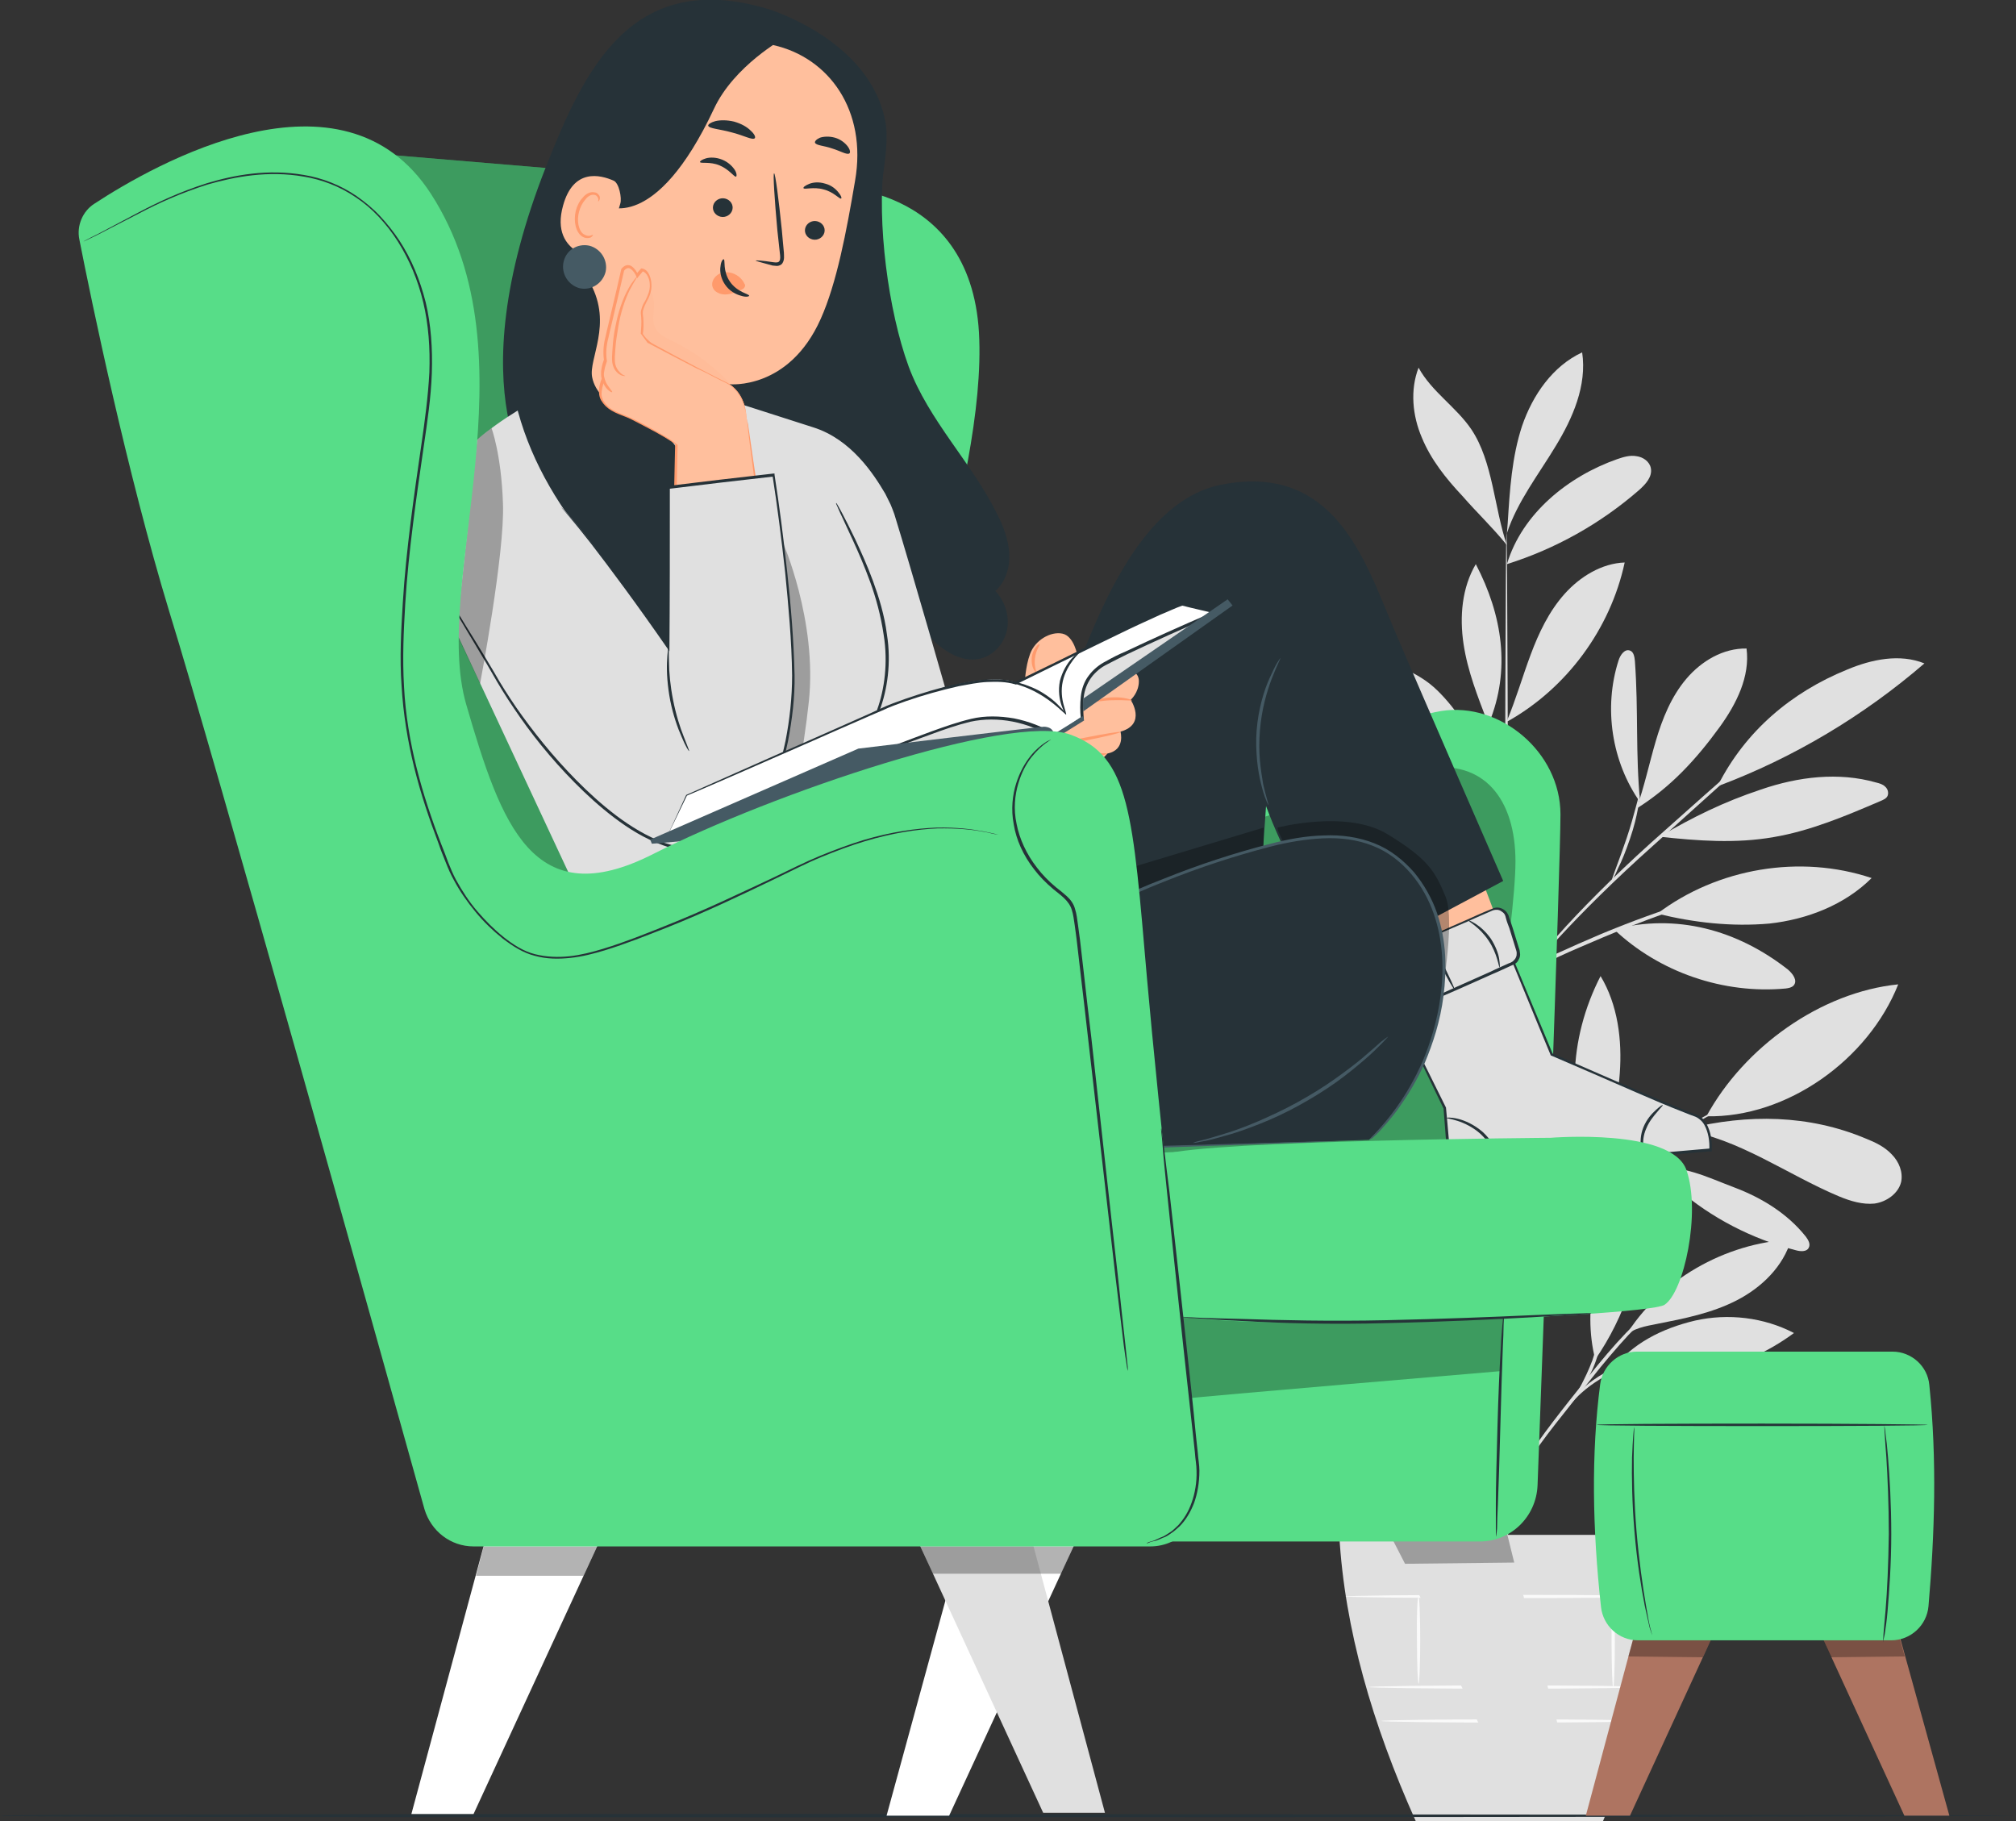 <svg width="155" height="140" viewBox="0 0 155 140" fill="none" xmlns="http://www.w3.org/2000/svg">
<rect x="0" y="0" width="155" height="140" fill="#333333" stroke="none"/>
<g clip-path="url(#clip0_3038_16780)">
<path d="M99.036 88.267C96.678 86.773 93.974 85.819 91.239 85.533C89.95 85.405 88.566 85.437 87.529 86.232C87.309 86.391 87.089 86.645 87.151 86.9C87.183 87.091 87.34 87.25 87.497 87.377C90.704 89.825 95.515 90.143 99.036 88.267Z" fill="#E0E0E0"/>
<path d="M98.849 88.044C97.089 86.645 95.297 85.246 93.819 83.561C92.31 81.876 91.115 79.873 90.643 77.647C90.518 76.979 90.455 76.216 90.895 75.676C94.919 78.823 98.063 82.925 98.849 88.044Z" fill="#E0E0E0"/>
<path d="M99.005 88.235C98.691 86.01 98.597 83.72 99.1 81.526C99.603 79.332 100.766 77.234 102.621 75.994C103.313 77.647 103.03 79.523 102.527 81.24C101.772 83.879 100.577 86.423 99.037 88.68" fill="#E0E0E0"/>
<path d="M102.935 95.389C100.545 95.676 98.47 96.947 96.678 98.601C94.886 100.222 93.628 102.448 93.094 104.833C95.452 104.674 97.433 103.021 98.879 101.145C100.325 99.269 101.331 97.202 102.903 95.453" fill="#E0E0E0"/>
<path d="M103.818 96.502C101.9 91.701 102.592 85.914 105.61 81.717C106.962 86.645 106.459 92.178 103.818 96.502Z" fill="#E0E0E0"/>
<path d="M109.005 102.798C106.835 102.671 104.635 103.18 102.748 104.292C100.862 105.405 99.29 107.059 98.347 109.03C98.221 109.285 98.095 109.634 98.284 109.889C98.441 110.111 98.724 110.111 99.007 110.111C101.113 109.984 102.968 108.68 104.509 107.218C106.049 105.755 107.401 104.07 109.099 102.798" fill="#E0E0E0"/>
<path d="M108.848 102.448C107.716 98.824 107.653 94.881 108.659 91.192C109.037 89.73 109.697 88.235 111.017 87.536C111.143 87.472 111.269 87.44 111.395 87.472C111.52 87.504 111.583 87.631 111.615 87.727C112.086 88.712 112.212 89.857 112.181 90.938C112.118 92.051 111.898 93.132 111.678 94.213C111.269 96.216 111.049 98.347 109.948 100.064C109.697 100.477 109.477 100.922 109.257 101.335C109.037 101.781 109.037 101.94 108.848 102.289" fill="#E0E0E0"/>
<path d="M122.65 104.515C121.644 100.572 122.713 95.835 125.165 92.591C125.354 92.369 125.574 92.114 125.888 92.114C126.328 92.146 126.454 92.75 126.423 93.227C126.234 97.265 124.913 101.24 122.65 104.515Z" fill="#E0E0E0"/>
<path d="M123.875 105.374C128.591 106.614 133.999 105.405 137.929 102.48C135.602 101.272 132.867 100.954 130.32 101.526C127.774 102.13 125.478 103.275 123.875 105.374Z" fill="#E0E0E0"/>
<path d="M124.945 102.766C127.586 98.41 132.648 95.548 137.71 95.294C137.113 97.361 135.446 98.983 133.528 99.968C131.611 100.954 129.504 101.367 127.398 101.781C126.58 101.94 125.448 102.13 124.945 102.766Z" fill="#E0E0E0"/>
<path d="M122.902 90.079C123.625 87.599 124.348 85.087 124.537 82.512C124.725 79.936 124.38 77.234 123.059 75.04C120.575 79.873 120.324 85.532 122.839 90.334" fill="#E0E0E0"/>
<path d="M131.199 85.819C134.092 80.509 139.971 76.28 145.945 75.676C143.65 81.463 137.393 85.946 131.199 85.819Z" fill="#E0E0E0"/>
<path d="M129.41 86.868C133.717 87.536 137.396 90.302 141.42 91.987C142.269 92.337 143.212 92.623 144.124 92.528C145.036 92.401 145.948 91.765 146.168 90.874C146.325 90.111 146.011 89.316 145.445 88.744C144.91 88.172 144.187 87.822 143.464 87.536C139.094 85.692 134.378 85.628 129.756 86.773" fill="#E0E0E0"/>
<path d="M126.895 89.92C127.869 90.207 128.215 90.715 128.97 91.383C131.579 93.641 134.723 95.262 138.087 96.121C138.433 96.216 138.905 96.248 139.062 95.93C139.219 95.644 139.03 95.326 138.842 95.072C137.427 93.291 135.446 92.083 133.34 91.288C131.233 90.493 129.41 89.539 126.926 89.761" fill="#E0E0E0"/>
<path d="M124.094 71.447C127.584 74.754 132.52 76.439 137.299 75.994C137.519 75.962 137.739 75.93 137.896 75.771C138.242 75.389 137.833 74.849 137.456 74.531C133.557 71.478 128.873 70.207 124.094 71.447Z" fill="#E0E0E0"/>
<path d="M127.426 70.239C132.047 66.741 138.398 65.66 143.9 67.504C141.825 69.571 138.933 70.684 136.04 71.002C133.148 71.256 130.255 70.938 127.426 70.239Z" fill="#E0E0E0"/>
<path d="M126.108 61.749C125.73 57.838 125.982 54.722 125.699 50.811C125.667 50.493 125.605 50.111 125.322 50.016C124.913 49.857 124.567 50.366 124.441 50.779C123.278 54.404 123.907 58.569 126.108 61.685" fill="#E0E0E0"/>
<path d="M125.824 62.162C128.465 60.509 130.414 58.378 132.238 55.866C133.496 54.118 134.565 52.019 134.282 49.857C132.49 49.825 130.823 50.811 129.66 52.178C128.497 53.545 127.805 55.262 127.302 56.979C126.799 58.696 126.422 60.477 125.824 62.162Z" fill="#E0E0E0"/>
<path d="M132.145 60.413C137.898 58.251 143.275 55.04 147.959 51.002C146.073 50.238 143.904 50.684 142.017 51.478C137.71 53.227 134.189 56.216 132.082 60.382" fill="#E0E0E0"/>
<path d="M127.586 64.324C130.51 64.642 133.465 64.865 136.358 64.356C139.187 63.879 141.891 62.734 144.564 61.59C144.784 61.494 145.035 61.399 145.13 61.176C145.224 60.922 145.13 60.636 144.941 60.477C144.752 60.286 144.501 60.223 144.249 60.159C141.357 59.332 138.244 59.714 135.383 60.7C132.522 61.653 130.195 62.798 127.586 64.324Z" fill="#E0E0E0"/>
<path d="M110.954 71.606C108.973 67.536 109.099 62.798 110.797 58.601C111.992 60.477 112.149 62.83 111.929 65.056C111.709 67.281 111.048 69.571 110.986 71.796" fill="#E0E0E0"/>
<path d="M102.998 67.536C98.031 67.44 93.063 69.571 89.699 73.259C92.183 73.641 94.73 73.005 96.993 71.892C99.257 70.779 101.269 69.221 103.25 67.663" fill="#E0E0E0"/>
<path d="M97.654 65.723C95.233 65.532 92.875 65.215 90.548 65.946C88.222 66.677 86.084 68.299 85.141 70.588C87.404 70.843 89.731 70.27 91.806 69.316C93.881 68.362 95.767 67.059 97.654 65.723Z" fill="#E0E0E0"/>
<path d="M105.547 65.819C103.346 64.356 101.114 62.894 98.567 62.289C96.021 61.685 93.065 62.13 91.305 64.07C93.38 65.278 95.864 65.437 98.253 65.437C100.642 65.437 103.566 65.405 105.83 66.2" fill="#E0E0E0"/>
<path d="M105.578 65.914C101.836 62.194 100.422 55.517 101.931 50.461C104.855 54.976 106.175 60.572 105.578 65.914Z" fill="#E0E0E0"/>
<path d="M115.859 55.421C116.551 53.768 117.054 52.019 117.683 50.334C118.312 48.649 119.098 46.995 120.292 45.66C121.487 44.324 123.153 43.307 124.914 43.243C123.814 48.362 120.45 52.909 115.922 55.453" fill="#E0E0E0"/>
<path d="M114.004 57.615C112.84 55.994 111.488 53.8 109.916 52.559C108.344 51.351 106.269 50.62 104.352 51.065C106.301 54.626 110.011 57.138 114.004 57.615Z" fill="#E0E0E0"/>
<path d="M114.379 55.548C113.625 53.577 112.839 51.606 112.524 49.507C112.21 47.408 112.398 45.183 113.467 43.37C115.511 47.281 116.171 51.51 114.474 55.612" fill="#E0E0E0"/>
<path d="M115.859 43.37C117.023 39.491 120.544 36.63 124.348 35.294C124.82 35.135 125.323 34.976 125.826 35.072C126.329 35.135 126.832 35.485 126.926 35.994C127.052 36.661 126.518 37.234 126.015 37.679C123.059 40.254 119.601 42.194 115.859 43.37Z" fill="#E0E0E0"/>
<path d="M115.922 40.191C116.079 37.679 116.237 35.135 117.023 32.75C117.84 30.366 119.381 28.14 121.644 27.091C122.022 29.634 120.921 32.146 119.601 34.308C118.28 36.502 116.677 38.537 115.859 40.986" fill="#E0E0E0"/>
<path d="M115.857 41.908C114.883 39.078 114.788 35.485 113.122 33.005C111.959 31.288 110.072 30.111 109.066 28.267C108.406 29.984 108.595 31.956 109.318 33.641C110.009 35.326 111.173 36.789 112.43 38.124C113.625 39.491 114.694 40.477 115.857 41.908Z" fill="#E0E0E0"/>
<path d="M115.856 125.373C115.794 125.373 115.731 106.455 115.699 83.148C115.699 59.809 115.762 40.922 115.825 40.922C115.888 40.922 115.951 59.809 115.982 83.148C116.014 106.455 115.951 125.373 115.856 125.373Z" fill="#E0E0E0"/>
<path d="M132.208 68.744C132.208 68.776 131.957 68.871 131.517 68.998C131.014 69.157 130.353 69.38 129.567 69.666C127.932 70.238 125.7 71.033 123.279 72.051C120.858 73.1 118.595 73.959 117.306 75.071C116.645 75.644 116.3 76.248 116.111 76.661C115.922 77.106 115.891 77.393 115.859 77.361C115.859 77.361 115.859 77.297 115.859 77.17C115.891 77.043 115.922 76.852 115.985 76.629C116.142 76.153 116.488 75.517 117.148 74.912C117.809 74.308 118.689 73.768 119.727 73.291C120.764 72.814 121.927 72.305 123.122 71.796C125.574 70.779 127.807 69.984 129.473 69.475C130.29 69.221 130.982 69.03 131.422 68.903C131.957 68.776 132.208 68.712 132.208 68.744Z" fill="#E0E0E0"/>
<path d="M137.553 55.453C137.553 55.453 137.49 55.548 137.364 55.676C137.207 55.835 137.019 56.025 136.767 56.248C136.201 56.757 135.447 57.456 134.535 58.315C132.586 60.063 129.976 62.416 127.084 65.024C124.16 67.631 121.644 70.143 119.915 72.019C119.035 72.973 118.343 73.736 117.872 74.277C117.651 74.531 117.463 74.722 117.337 74.912C117.211 75.04 117.148 75.135 117.148 75.135C117.148 75.135 117.211 75.04 117.306 74.881C117.431 74.722 117.589 74.499 117.809 74.213C118.249 73.641 118.909 72.846 119.789 71.892C121.487 69.984 124.002 67.44 126.926 64.801C129.85 62.194 132.491 59.841 134.441 58.156C135.384 57.329 136.17 56.661 136.736 56.153C136.987 55.93 137.207 55.771 137.364 55.612C137.49 55.485 137.553 55.421 137.553 55.453Z" fill="#E0E0E0"/>
<path d="M123.938 67.663C123.875 67.631 124.473 66.2 125.07 64.42C125.667 62.639 125.982 61.113 126.045 61.113C126.108 61.113 125.95 62.671 125.322 64.483C125.007 65.405 124.693 66.2 124.41 66.741C124.158 67.345 123.97 67.663 123.938 67.663Z" fill="#E0E0E0"/>
<path d="M115.89 79.11C115.89 79.11 115.701 78.919 115.45 78.569C115.135 78.188 114.758 77.679 114.286 77.075C113.312 75.803 111.991 74.086 110.482 72.178C108.973 70.27 107.621 68.553 106.615 67.313C106.143 66.741 105.766 66.232 105.452 65.85C105.169 65.501 105.043 65.31 105.043 65.278C105.043 65.278 105.232 65.437 105.515 65.755C105.829 66.073 106.238 66.582 106.741 67.154C107.778 68.362 109.162 70.048 110.671 71.956C112.18 73.863 113.469 75.612 114.412 76.916C114.884 77.552 115.23 78.092 115.481 78.474C115.764 78.887 115.89 79.078 115.89 79.11Z" fill="#E0E0E0"/>
<path d="M112.304 74.436C112.273 74.499 111.298 73.323 110.795 71.606C110.418 70.366 110.418 69.253 110.449 68.744H110.575C110.512 68.966 110.481 69.094 110.449 69.062C110.418 69.062 110.418 68.935 110.449 68.712H110.575C110.607 69.221 110.701 70.302 111.047 71.51C111.55 73.227 112.367 74.404 112.304 74.436Z" fill="#E0E0E0"/>
<path d="M107.682 68.553C107.65 68.585 107.336 68.203 106.644 67.949C105.952 67.663 104.884 67.599 103.72 67.727C102.557 67.822 101.519 68.013 100.796 68.203C100.042 68.394 99.602 68.521 99.602 68.49C99.602 68.458 100.01 68.235 100.765 68.013C101.488 67.79 102.557 67.536 103.72 67.44C104.884 67.345 105.984 67.44 106.707 67.758C107.43 68.108 107.713 68.553 107.682 68.553Z" fill="#E0E0E0"/>
<path d="M106.584 67.122C106.553 67.154 105.987 66.868 104.981 66.518C103.975 66.168 102.56 65.819 100.988 65.692C99.385 65.564 97.938 65.723 96.901 65.914C95.863 66.105 95.234 66.296 95.234 66.264C95.234 66.232 95.392 66.168 95.674 66.073C95.957 65.978 96.366 65.85 96.901 65.723C97.938 65.469 99.416 65.31 101.051 65.437C102.686 65.564 104.1 65.978 105.107 66.359C105.61 66.55 105.987 66.741 106.238 66.9C106.459 67.027 106.584 67.122 106.584 67.122Z" fill="#E0E0E0"/>
<path d="M115.859 61.113C115.796 61.145 115.261 59.3 114.695 57.011C114.13 54.722 113.721 52.846 113.784 52.846C113.847 52.814 114.381 54.658 114.947 56.947C115.513 59.205 115.922 61.081 115.859 61.113Z" fill="#E0E0E0"/>
<path d="M115.922 61.113C115.828 61.145 115.514 59.905 114.633 58.665C113.784 57.393 112.684 56.725 112.716 56.661C112.716 56.63 113.03 56.757 113.439 57.043C113.847 57.329 114.382 57.838 114.822 58.506C115.765 59.809 115.985 61.113 115.922 61.113Z" fill="#E0E0E0"/>
<path d="M115.858 115.294C115.826 115.294 115.763 114.849 115.575 114.022C115.355 113.227 114.977 112.083 114.317 110.747C113.028 108.076 110.67 104.706 107.683 101.304C106.206 99.587 104.759 97.965 103.565 96.439C102.339 94.913 101.332 93.418 100.609 92.115C99.886 90.811 99.383 89.698 99.132 88.903C99.006 88.522 98.88 88.204 98.849 87.981C98.786 87.758 98.754 87.663 98.786 87.663C98.817 87.663 98.943 88.108 99.257 88.871C99.572 89.634 100.075 90.747 100.829 92.019C101.584 93.291 102.59 94.754 103.816 96.28C105.042 97.806 106.489 99.428 107.966 101.113C110.953 104.515 113.311 107.949 114.569 110.652C115.198 112.019 115.575 113.164 115.763 113.99C115.858 114.404 115.921 114.722 115.921 114.944C115.858 115.167 115.889 115.294 115.858 115.294Z" fill="#E0E0E0"/>
<path d="M130.636 98.442C130.636 98.474 130.353 98.601 129.85 98.887C129.347 99.173 128.656 99.618 127.838 100.223C127.021 100.858 126.14 101.653 125.197 102.639C124.286 103.625 123.311 104.769 122.336 106.009C120.387 108.49 118.563 110.652 117.494 112.401C116.929 113.259 116.551 113.99 116.268 114.499C116.017 115.008 115.86 115.294 115.828 115.294C115.828 115.294 115.86 115.199 115.891 115.071C115.954 114.944 116.017 114.722 116.143 114.467C116.363 113.927 116.771 113.195 117.306 112.305C118.375 110.525 120.167 108.299 122.116 105.85C123.091 104.61 124.065 103.466 125.009 102.48C125.952 101.494 126.864 100.668 127.713 100.064C128.53 99.459 129.285 99.046 129.788 98.792C130.039 98.665 130.259 98.569 130.385 98.505C130.542 98.442 130.636 98.41 130.636 98.442Z" fill="#E0E0E0"/>
<path d="M130.917 103.911C130.917 103.943 130.288 104.038 129.282 104.165C128.276 104.292 126.861 104.451 125.415 104.928C123.937 105.405 122.743 106.137 121.957 106.773C121.171 107.408 120.793 107.917 120.73 107.885C120.73 107.885 120.793 107.726 120.982 107.504C121.171 107.281 121.454 106.963 121.831 106.614C122.617 105.946 123.843 105.151 125.352 104.674C126.861 104.197 128.276 104.038 129.282 103.974C130.288 103.879 130.917 103.879 130.917 103.911Z" fill="#E0E0E0"/>
<path d="M121.203 107.281C121.109 107.218 121.864 106.105 122.43 104.579C122.964 103.021 123.09 101.685 123.184 101.685C123.216 101.685 123.216 102.035 123.153 102.575C123.09 103.116 122.964 103.879 122.681 104.674C122.398 105.469 122.021 106.137 121.738 106.582C121.423 107.027 121.235 107.281 121.203 107.281Z" fill="#E0E0E0"/>
<path d="M135.415 83.752C135.415 83.752 135.32 83.816 135.163 83.879C134.974 83.975 134.691 84.102 134.408 84.229C134.063 84.388 133.654 84.547 133.214 84.801C132.742 85.056 132.208 85.278 131.642 85.628C131.359 85.787 131.044 85.978 130.761 86.137C130.447 86.328 130.133 86.518 129.818 86.741C129.158 87.154 128.498 87.631 127.806 88.14C126.423 89.189 124.976 90.461 123.593 91.892C122.21 93.355 121.015 94.849 120.04 96.28C119.569 97.011 119.097 97.679 118.72 98.378C118.531 98.728 118.311 99.046 118.154 99.364C117.997 99.682 117.84 100 117.682 100.286C117.368 100.858 117.148 101.431 116.928 101.908C116.708 102.385 116.519 102.798 116.393 103.148C116.268 103.466 116.142 103.72 116.079 103.943C116.016 104.134 115.953 104.229 115.953 104.197C115.953 104.197 115.985 104.102 116.047 103.911C116.11 103.688 116.205 103.434 116.33 103.116C116.456 102.766 116.613 102.321 116.833 101.844C117.054 101.367 117.274 100.795 117.557 100.223C117.714 99.936 117.871 99.618 118.028 99.3C118.185 98.983 118.374 98.665 118.594 98.315C118.971 97.615 119.443 96.948 119.915 96.184C120.921 94.754 122.084 93.227 123.499 91.733C124.914 90.27 126.36 89.03 127.775 87.981C128.498 87.472 129.158 86.995 129.818 86.582C130.164 86.391 130.447 86.168 130.761 85.978C131.076 85.819 131.39 85.628 131.673 85.469C132.239 85.151 132.805 84.897 133.277 84.674C133.748 84.451 134.157 84.261 134.503 84.133C134.817 84.006 135.069 83.911 135.289 83.816C135.32 83.752 135.415 83.752 135.415 83.752Z" fill="#E0E0E0"/>
<path d="M123.719 91.669C123.688 91.669 123.814 91.192 124.348 90.715C124.883 90.207 125.826 89.73 126.926 89.698C128.027 89.666 129.001 89.984 129.662 90.238C130.322 90.493 130.699 90.715 130.699 90.747C130.699 90.779 130.259 90.62 129.599 90.429C128.938 90.238 127.995 89.952 126.958 89.984C125.92 90.016 125.008 90.429 124.474 90.874C123.971 91.288 123.782 91.701 123.719 91.669Z" fill="#E0E0E0"/>
<path d="M121.989 93.482C121.926 93.45 122.586 92.464 122.712 91.065C122.869 89.666 122.46 88.553 122.554 88.553C122.586 88.553 122.743 88.808 122.869 89.253C122.995 89.698 123.089 90.366 122.995 91.097C122.9 91.828 122.68 92.464 122.46 92.877C122.209 93.291 122.02 93.513 121.989 93.482Z" fill="#E0E0E0"/>
<path d="M102.969 117.997C103.377 125.215 105.515 132.56 108.848 140H123.248C126.392 132.655 128.404 125.31 128.781 117.997H102.969Z" fill="#E0E0E0"/>
<path d="M126.421 129.698C126.421 129.761 121.674 129.825 115.826 129.825C109.978 129.825 105.23 129.761 105.23 129.698C105.23 129.634 109.978 129.571 115.826 129.571C121.674 129.571 126.421 129.634 126.421 129.698Z" fill="#FAFAFA"/>
<path d="M126.077 132.305C126.077 132.369 121.644 132.432 116.142 132.432C110.672 132.432 106.207 132.369 106.207 132.305C106.207 132.242 110.64 132.178 116.142 132.178C121.644 132.178 126.077 132.242 126.077 132.305Z" fill="#FAFAFA"/>
<path d="M109.068 122.734C109.13 122.734 109.193 124.229 109.193 126.073C109.193 127.917 109.13 129.443 109.068 129.443C109.005 129.443 108.942 127.949 108.942 126.073C108.91 124.261 108.973 122.734 109.068 122.734Z" fill="#FAFAFA"/>
<path d="M116.77 122.734C116.833 122.734 116.896 124.292 116.896 126.2C116.896 128.108 116.833 129.666 116.77 129.666C116.707 129.666 116.645 128.108 116.645 126.2C116.645 124.292 116.707 122.734 116.77 122.734Z" fill="#FAFAFA"/>
<path d="M124.032 122.703C124.095 122.703 124.158 124.292 124.158 126.232C124.158 128.203 124.095 129.761 124.032 129.761C123.969 129.761 123.907 128.172 123.907 126.232C123.875 124.292 123.938 122.703 124.032 122.703Z" fill="#FAFAFA"/>
<path d="M128.275 122.734C128.275 122.798 122.71 122.862 115.856 122.862C109.002 122.862 103.438 122.798 103.438 122.734C103.438 122.671 109.002 122.607 115.856 122.607C122.742 122.607 128.275 122.671 128.275 122.734Z" fill="#FAFAFA"/>
<path d="M155 139.587C155 139.65 112.65 139.714 60.428 139.714C8.174 139.714 0 139.65 0 139.587C0 139.523 8.174 139.459 60.428 139.459C112.65 139.491 155 139.523 155 139.587Z" fill="#263238"/>
<path d="M145.192 122.671L149.877 139.587H146.418L138.59 122.576L145.192 122.671Z" fill="#AE7461"/>
<path opacity="0.3" d="M140.79 127.409L146.449 127.345L145.915 125.437L140.004 125.66L140.79 127.409Z" fill="black"/>
<path d="M126.327 123.148L121.926 139.587H125.321L132.93 123.052L126.327 123.148Z" fill="#AE7461"/>
<path opacity="0.3" d="M130.917 127.409L125.195 127.345L125.73 125.437L131.735 125.66L130.917 127.409Z" fill="black"/>
<path d="M145.413 126.105H125.921C124.474 126.105 123.248 124.992 123.091 123.529C122.431 117.52 122.336 111.765 123.028 106.423C123.217 104.992 124.443 103.911 125.858 103.911H145.508C146.954 103.911 148.212 105.024 148.337 106.487C148.935 112.242 148.746 117.965 148.274 123.466C148.149 124.96 146.891 126.105 145.413 126.105Z" fill="#57DD88"/>
<path d="M148.209 109.539C148.209 109.603 142.518 109.634 135.507 109.634C128.496 109.634 122.773 109.603 122.773 109.539C122.773 109.475 128.464 109.444 135.507 109.444C142.518 109.444 148.209 109.507 148.209 109.539Z" fill="#263238"/>
<path d="M127.02 125.723C127.02 125.723 126.957 125.501 126.831 125.119C126.737 124.738 126.611 124.134 126.454 123.434C126.171 122.003 125.857 120 125.668 117.774C125.479 115.549 125.448 113.514 125.479 112.051C125.511 111.32 125.542 110.715 125.574 110.334C125.605 109.921 125.637 109.698 125.637 109.698C125.637 109.698 125.668 109.921 125.637 110.334C125.637 110.747 125.605 111.32 125.605 112.051C125.605 113.514 125.637 115.517 125.825 117.743C126.014 119.968 126.297 121.94 126.548 123.402C126.674 124.134 126.768 124.706 126.863 125.088C126.989 125.501 127.02 125.723 127.02 125.723Z" fill="#263238"/>
<path d="M144.781 126.264C144.781 126.264 144.781 126.041 144.813 125.596C144.844 125.151 144.907 124.547 144.97 123.816C145.096 122.321 145.19 120.223 145.221 117.933C145.221 115.644 145.127 113.545 145.033 112.051C144.97 111.32 144.938 110.715 144.907 110.27C144.876 109.857 144.876 109.603 144.876 109.603C144.876 109.603 144.938 109.825 144.97 110.238C145.033 110.652 145.096 111.256 145.159 112.019C145.284 113.514 145.41 115.612 145.41 117.933C145.41 120.254 145.253 122.321 145.127 123.847C145.064 124.61 144.97 125.215 144.907 125.628C144.813 126.041 144.781 126.264 144.781 126.264Z" fill="#263238"/>
<path d="M115.447 116.375L121.578 139.364H116.862L106.172 116.248L115.447 116.375Z" fill="#E0E0E0"/>
<path opacity="0.3" d="M108.027 120.222L116.421 120.127L115.761 117.456L106.801 117.838L108.027 120.222Z" fill="black"/>
<path d="M37.854 116.375L31.629 139.459H36.408L47.129 116.248L37.854 116.375Z" fill="white"/>
<path d="M74.515 116.375L68.164 139.587H72.974L83.758 116.248L74.515 116.375Z" fill="white"/>
<path d="M78.79 116.375L84.953 139.364H80.205L69.547 116.248L78.79 116.375Z" fill="#E0E0E0"/>
<path d="M63.478 14.34C63.478 14.34 74.576 13.863 75.268 25.564C75.928 37.265 67.942 56.566 68.697 61.812C69.451 67.059 106.362 55.358 110.827 54.658C115.323 53.959 119.976 57.806 119.976 62.607C119.976 66.55 118.687 101.494 118.215 114.181C118.121 116.598 116.171 118.506 113.782 118.506H85.234L46.752 87.091C46.752 87.091 21.316 42.639 21.316 42.162C21.316 41.685 26.756 11.637 26.756 11.637L57.41 14.213L63.478 14.34Z" fill="#57DD88"/>
<path opacity="0.3" d="M109.632 59.078C105.136 59.777 68.194 73.418 67.439 68.14L63.478 14.34L57.41 14.213L26.756 11.637C26.756 11.637 21.316 41.685 21.316 42.162C21.316 42.639 46.752 87.091 46.752 87.091L88.378 88.649L113.782 87.536C113.782 87.536 116.517 71.033 116.517 66.232C116.517 61.431 114.096 58.378 109.632 59.078Z" fill="black"/>
<path opacity="0.3" d="M91.364 107.504C91.741 107.409 115.447 105.405 115.447 105.405L115.572 101.208L90.672 100.159L91.364 107.504Z" fill="black"/>
<path d="M115.039 118.156C115.039 118.156 115.008 117.933 115.008 117.488C115.008 117.011 115.008 116.407 115.008 115.676C115.008 114.149 115.071 112.019 115.134 109.666C115.196 107.313 115.291 105.215 115.385 103.657C115.417 102.893 115.479 102.257 115.511 101.844C115.542 101.431 115.574 101.176 115.605 101.176C115.637 101.176 115.637 101.431 115.605 101.844C115.605 102.321 115.574 102.925 115.542 103.657C115.479 105.246 115.417 107.345 115.354 109.666C115.291 111.987 115.228 114.086 115.165 115.676C115.134 116.407 115.102 117.011 115.102 117.488C115.071 117.933 115.039 118.156 115.039 118.156Z" fill="#263238"/>
<path opacity="0.3" d="M36.598 121.145H44.866L45.904 118.887H37.195L36.598 121.145Z" fill="black"/>
<path opacity="0.3" d="M71.717 120.986H81.589L82.532 118.887H70.773L71.717 120.986Z" fill="black"/>
<path d="M115.574 71.956L113.216 65.723L103.344 69.73L106.393 76.407L115.574 71.956Z" fill="#FFBF9D"/>
<path d="M106.363 75.549L111.079 85.183L111.331 88.362C111.425 89.348 112.274 90.111 113.249 90.016L131.515 88.458C131.515 88.458 131.641 86.232 130.321 85.787C129 85.342 119.317 81.113 119.317 81.113L115.544 71.956L106.363 75.549Z" fill="#E0E0E0"/>
<path d="M106.363 75.549C106.363 75.549 106.426 75.517 106.52 75.485C106.646 75.453 106.803 75.389 106.992 75.294C107.432 75.135 108.03 74.881 108.816 74.595C110.419 73.99 112.714 73.1 115.544 71.987L115.45 71.956C116.518 74.531 117.776 77.647 119.222 81.113V81.145H119.254C121.329 82.035 123.53 82.989 125.856 84.006C127.019 84.515 128.214 85.024 129.44 85.501C129.755 85.628 130.069 85.755 130.352 85.851C130.635 85.978 130.887 86.2 131.044 86.487C131.358 87.059 131.453 87.758 131.421 88.394L131.515 88.299C131.484 88.299 131.453 88.299 131.421 88.299C126.737 88.712 122.241 89.094 118.185 89.444C117.179 89.539 116.173 89.603 115.198 89.698C114.726 89.73 114.223 89.793 113.783 89.825C113.563 89.857 113.312 89.889 113.091 89.889C112.871 89.889 112.651 89.825 112.463 89.761C112.054 89.603 111.74 89.253 111.582 88.871C111.425 88.49 111.425 88.044 111.394 87.599C111.331 86.741 111.237 85.914 111.174 85.151C109.696 82.194 108.533 79.809 107.715 78.124C107.306 77.297 106.992 76.661 106.772 76.216C106.678 75.994 106.583 75.835 106.52 75.707C106.395 75.612 106.363 75.549 106.363 75.549C106.363 75.549 106.395 75.612 106.426 75.707C106.489 75.835 106.552 75.994 106.646 76.216C106.866 76.661 107.181 77.297 107.558 78.124C108.375 79.809 109.539 82.226 110.985 85.215V85.183C111.048 85.978 111.111 86.805 111.174 87.631C111.205 87.854 111.205 88.076 111.237 88.267C111.268 88.49 111.299 88.712 111.394 88.935C111.582 89.348 111.928 89.73 112.368 89.921C112.588 90.016 112.84 90.079 113.06 90.079C113.312 90.079 113.532 90.048 113.783 90.016C114.255 89.984 114.726 89.952 115.198 89.889C116.173 89.793 117.147 89.73 118.185 89.634C122.272 89.285 126.737 88.903 131.421 88.522C131.453 88.522 131.484 88.522 131.515 88.522H131.61V88.426C131.641 87.727 131.547 87.027 131.201 86.391C131.044 86.073 130.761 85.819 130.415 85.692C130.101 85.564 129.786 85.469 129.503 85.342C128.277 84.833 127.082 84.356 125.951 83.847C123.624 82.862 121.423 81.876 119.348 80.986L119.38 81.017C117.933 77.552 116.644 74.436 115.575 71.86L115.544 71.796L115.481 71.828C112.62 72.973 110.325 73.863 108.721 74.499C107.935 74.817 107.338 75.04 106.898 75.231C106.709 75.326 106.552 75.389 106.426 75.421C106.426 75.517 106.363 75.549 106.363 75.549Z" fill="#263238"/>
<path d="M104.791 75.008L106.332 77.711C106.552 78.092 106.992 78.251 107.401 78.06L116.267 74.086C116.644 73.927 116.864 73.482 116.707 73.068L115.858 70.461C115.701 69.984 115.198 69.761 114.726 69.952L105.043 74.181C104.76 74.308 104.634 74.69 104.791 75.008Z" fill="#E0E0E0"/>
<path d="M104.789 75.008C104.789 75.008 104.727 74.913 104.727 74.69C104.727 74.595 104.758 74.467 104.852 74.34C104.947 74.213 105.104 74.181 105.292 74.086C106.016 73.768 107.053 73.323 108.342 72.782C109.631 72.21 111.14 71.574 112.838 70.843C113.247 70.652 113.687 70.461 114.127 70.27C114.347 70.175 114.567 70.079 114.787 69.984C115.007 69.921 115.228 69.921 115.416 70.048C115.511 70.111 115.605 70.175 115.668 70.27C115.731 70.366 115.762 70.493 115.793 70.62C115.856 70.874 115.951 71.097 116.045 71.351C116.202 71.86 116.359 72.369 116.517 72.878C116.548 73.005 116.611 73.132 116.611 73.259C116.611 73.386 116.611 73.482 116.548 73.609C116.517 73.704 116.422 73.8 116.328 73.895C116.234 73.959 116.139 74.022 116.014 74.054C115.542 74.277 115.07 74.467 114.63 74.69C113.718 75.103 112.838 75.485 111.989 75.867C110.323 76.63 108.782 77.297 107.525 77.901C107.368 77.965 107.21 78.06 107.053 78.06C106.896 78.06 106.739 78.029 106.613 77.965C106.361 77.838 106.267 77.52 106.11 77.297C105.827 76.82 105.607 76.407 105.387 76.057C105.198 75.739 105.041 75.485 104.915 75.262C104.852 75.103 104.789 75.008 104.789 75.008C104.789 75.008 104.821 75.103 104.915 75.294C105.01 75.485 105.167 75.771 105.355 76.089C105.544 76.439 105.764 76.852 106.047 77.329C106.11 77.456 106.173 77.584 106.267 77.711C106.33 77.838 106.456 77.965 106.613 78.06C106.77 78.156 106.927 78.188 107.116 78.188C107.305 78.188 107.462 78.092 107.619 78.029C108.908 77.456 110.417 76.789 112.115 76.057C112.964 75.676 113.844 75.294 114.756 74.881C115.228 74.69 115.668 74.467 116.171 74.245C116.297 74.181 116.422 74.15 116.548 74.054C116.674 73.959 116.737 73.832 116.8 73.704C116.862 73.577 116.894 73.418 116.862 73.259C116.862 73.196 116.831 73.1 116.831 73.037L116.768 72.846C116.611 72.337 116.454 71.828 116.297 71.32C116.202 71.065 116.139 70.811 116.045 70.588C116.014 70.461 115.982 70.334 115.888 70.207C115.825 70.079 115.699 69.984 115.605 69.921C115.353 69.761 115.07 69.73 114.819 69.825C114.567 69.921 114.379 70.016 114.127 70.111C113.687 70.302 113.247 70.493 112.838 70.684C111.14 71.415 109.631 72.115 108.342 72.687C107.085 73.259 106.047 73.704 105.324 74.054C105.167 74.15 104.978 74.181 104.884 74.34C104.789 74.467 104.758 74.595 104.758 74.722C104.758 74.817 104.789 74.913 104.821 74.944C104.758 74.976 104.789 75.008 104.789 75.008Z" fill="#263238"/>
<path d="M108.471 77.361C108.439 77.424 107.622 76.757 107.182 75.549C106.741 74.372 106.93 73.323 106.962 73.323C107.024 73.323 106.962 74.34 107.37 75.453C107.81 76.63 108.534 77.329 108.471 77.361Z" fill="#263238"/>
<path d="M111.832 76.057C111.769 76.089 111.266 75.231 110.731 74.118C110.197 73.005 109.883 72.051 109.945 72.051C110.008 72.019 110.417 72.941 110.92 74.054C111.455 75.135 111.863 76.025 111.832 76.057Z" fill="#263238"/>
<path d="M115.293 74.372C115.23 74.372 115.136 73.323 114.444 72.305C113.752 71.256 112.84 70.811 112.872 70.747C112.872 70.715 113.123 70.811 113.469 71.033C113.815 71.256 114.255 71.638 114.633 72.178C114.978 72.719 115.198 73.291 115.261 73.704C115.324 74.118 115.324 74.372 115.293 74.372Z" fill="#263238"/>
<path d="M115.353 89.73C115.322 89.73 115.259 89.412 115.039 88.903C114.819 88.394 114.441 87.758 113.844 87.186C113.247 86.645 112.555 86.328 112.052 86.168C111.549 86.01 111.203 85.978 111.203 85.946C111.203 85.914 111.549 85.882 112.083 86.01C112.618 86.137 113.341 86.455 114.001 87.027C114.63 87.599 115.007 88.299 115.196 88.839C115.353 89.38 115.353 89.73 115.353 89.73Z" fill="#263238"/>
<path d="M126.392 88.903C126.36 88.903 126.266 88.68 126.172 88.267C126.109 87.854 126.109 87.25 126.36 86.645C126.612 86.041 126.989 85.628 127.304 85.342C127.618 85.056 127.807 84.928 127.838 84.96C127.869 84.992 127.681 85.151 127.429 85.469C127.178 85.755 126.8 86.2 126.58 86.741C126.329 87.281 126.297 87.854 126.36 88.235C126.36 88.649 126.423 88.871 126.392 88.903Z" fill="#263238"/>
<path d="M115.574 67.727C115.574 67.727 109.255 53.259 107.085 48.14C104.916 43.021 102.558 35.548 93.88 37.266C85.203 38.983 81.839 55.453 79.386 61.304C76.934 67.186 75.551 75.421 75.551 75.421L96.647 71.924L97.339 61.971C97.339 61.971 98.722 65.723 99.791 67.027C100.892 68.331 105.262 73.227 105.262 73.227L115.574 67.727Z" fill="#263238"/>
<path d="M97.528 61.908C97.528 61.908 97.434 61.749 97.339 61.494C97.214 61.208 97.088 60.795 96.962 60.286C96.836 59.777 96.711 59.142 96.648 58.442C96.585 57.742 96.553 56.948 96.616 56.153C96.742 54.531 97.182 53.068 97.622 52.114C97.843 51.638 98.031 51.224 98.188 50.97C98.346 50.715 98.44 50.588 98.44 50.588C98.471 50.62 98.157 51.192 97.78 52.178C97.402 53.164 96.994 54.563 96.868 56.184C96.805 56.979 96.805 57.742 96.868 58.442C96.931 59.142 97.025 59.746 97.119 60.286C97.339 61.272 97.559 61.876 97.528 61.908Z" fill="#455A64"/>
<path opacity="0.3" d="M87.027 66.677L97.151 63.625V65.151L87.593 68.426L87.027 66.677Z" fill="black"/>
<path opacity="0.3" d="M98.219 63.625C98.219 63.625 103.564 62.226 106.676 64.133C109.82 66.041 110.355 67.027 111.141 68.935C111.958 70.843 110.7 77.393 110.7 77.393L98.722 64.865L98.25 63.847" fill="black"/>
<path d="M105.261 87.631C108.373 84.642 110.385 80.54 110.857 76.248C111.108 74.118 110.951 71.892 110.197 69.889C109.442 67.885 107.996 66.073 106.078 65.151C103.248 63.752 99.853 64.356 96.835 65.183C92.936 66.264 89.1 67.663 85.422 69.412V88.267L105.261 87.631Z" fill="#263238"/>
<path d="M105.261 87.631C105.261 87.631 105.135 87.631 104.915 87.663C104.664 87.663 104.318 87.695 103.878 87.695C102.934 87.727 101.582 87.79 99.885 87.854C96.426 87.981 91.459 88.14 85.485 88.362H85.391V88.267C85.391 82.798 85.391 76.343 85.359 69.412V69.348L85.422 69.316C86.68 68.712 88.032 68.108 89.447 67.567C92.213 66.455 94.949 65.564 97.684 64.865C99.036 64.515 100.388 64.261 101.771 64.229C103.123 64.165 104.475 64.356 105.67 64.833C106.896 65.31 107.902 66.137 108.719 67.059C109.505 68.013 110.103 69.094 110.48 70.175C111.235 72.369 111.235 74.595 110.983 76.566C110.732 78.537 110.166 80.222 109.568 81.653C108.939 83.084 108.216 84.229 107.588 85.119C106.959 86.01 106.361 86.645 105.984 87.059C105.795 87.25 105.607 87.409 105.512 87.504C105.324 87.599 105.261 87.631 105.261 87.631C105.261 87.631 105.324 87.567 105.418 87.472C105.512 87.345 105.67 87.218 105.858 86.995C106.236 86.582 106.802 85.946 107.43 85.056C108.059 84.165 108.751 83.021 109.38 81.59C109.977 80.159 110.511 78.474 110.763 76.534C111.015 74.595 110.983 72.401 110.229 70.238C109.851 69.157 109.285 68.108 108.499 67.186C107.713 66.264 106.707 65.469 105.544 65.024C104.349 64.547 103.06 64.388 101.708 64.451C100.388 64.515 99.036 64.738 97.684 65.087C94.98 65.787 92.245 66.677 89.478 67.79C88.095 68.331 86.743 68.935 85.485 69.539L85.548 69.444C85.548 76.375 85.548 82.83 85.517 88.299L85.422 88.204C91.396 88.044 96.332 87.885 99.822 87.79C101.551 87.758 102.903 87.727 103.846 87.695C104.318 87.695 104.664 87.695 104.915 87.663C105.135 87.631 105.261 87.631 105.261 87.631Z" fill="#455A64"/>
<path d="M106.708 79.714C106.708 79.714 106.551 79.904 106.236 80.222C105.922 80.54 105.482 80.986 104.884 81.494C104.287 82.003 103.564 82.607 102.715 83.211C101.866 83.816 100.891 84.42 99.854 84.992C98.816 85.564 97.779 86.041 96.804 86.423C95.829 86.804 94.949 87.122 94.195 87.313C93.44 87.536 92.843 87.695 92.402 87.758C91.962 87.854 91.742 87.885 91.742 87.854C91.742 87.854 91.962 87.758 92.402 87.663C92.811 87.567 93.44 87.377 94.163 87.154C94.918 86.932 95.766 86.614 96.741 86.2C97.684 85.787 98.722 85.31 99.759 84.738C100.797 84.165 101.772 83.561 102.62 82.957C103.469 82.353 104.192 81.812 104.79 81.304C105.387 80.795 105.859 80.382 106.173 80.095C106.519 79.841 106.708 79.682 106.708 79.714Z" fill="#455A64"/>
<path d="M82.845 50.429C82.845 50.429 82.593 48.903 81.682 48.712C80.77 48.522 79.575 49.221 79.198 50.27C78.82 51.288 78.789 52.56 78.789 52.56L82.845 50.429Z" fill="#FFBF9D"/>
<path d="M79.67 51.701C79.639 51.701 79.545 51.606 79.45 51.415C79.356 51.224 79.293 50.906 79.325 50.556C79.356 50.207 79.513 49.92 79.639 49.761C79.765 49.571 79.891 49.507 79.922 49.539C79.985 49.571 79.639 49.984 79.576 50.588C79.482 51.192 79.702 51.669 79.67 51.701Z" fill="#FF9A6C"/>
<path d="M86.556 51.478C86.556 51.478 87.562 51.478 87.562 52.369C87.562 53.259 86.933 53.8 86.933 53.8C86.933 53.8 88.191 55.676 86.147 56.248C86.147 56.248 86.556 57.647 85.141 57.933C85.141 57.933 84.512 58.76 82.972 59.396C81.431 60.032 78.507 58.601 78.507 58.601L78.004 53.577L83.412 50.938L86.556 51.478Z" fill="#FFBF9D"/>
<path d="M84.228 53.927C84.196 53.863 84.825 53.609 85.611 53.609C86.397 53.577 87.026 53.8 87.026 53.831C87.026 53.895 86.397 53.8 85.611 53.831C84.856 53.831 84.228 53.99 84.228 53.927Z" fill="#FF9A6C"/>
<path d="M80.96 56.661C80.991 56.63 81.212 56.852 81.683 56.916C82.155 57.011 82.784 56.82 83.507 56.693C84.953 56.407 86.148 56.216 86.148 56.28C86.148 56.343 84.984 56.63 83.538 56.916C83.161 56.979 82.846 57.043 82.501 57.106C82.186 57.138 81.872 57.138 81.62 57.075C81.149 56.948 80.928 56.661 80.96 56.661Z" fill="#FF9A6C"/>
<path d="M85.139 57.933C85.139 57.965 84.95 58.029 84.605 58.092C84.259 58.156 83.787 58.219 83.221 58.156C82.687 58.092 82.184 57.933 81.932 57.584C81.806 57.425 81.806 57.234 81.838 57.138C81.869 57.043 81.901 56.979 81.901 56.979C81.963 56.979 81.838 57.234 82.026 57.456C82.215 57.711 82.687 57.838 83.19 57.901C83.693 57.965 84.164 57.901 84.51 57.901C84.919 57.933 85.139 57.901 85.139 57.933Z" fill="#FF9A6C"/>
<path d="M77.594 42.544C77.531 41.494 77.154 40.477 76.683 39.555C74.733 35.58 71.4 32.337 69.86 28.172C68.288 23.879 67.408 17.075 67.974 12.528L61.371 39.936C62.157 42.385 69.483 46.741 71.18 48.649C72.281 49.889 73.853 51.033 75.425 50.62C76.431 50.366 77.248 49.412 77.437 48.362C77.626 47.313 77.248 46.2 76.525 45.437C77.343 44.706 77.657 43.593 77.594 42.544Z" fill="#263238"/>
<path d="M42.004 12.75C44.896 5.469 48.512 -2.48 59.075 0.7C59.075 0.7 67.03 3.084 68.099 9.507C68.696 13.005 65.269 24.738 63.414 34.69L61.779 47.631L41.312 37.393C41.28 37.425 34.961 30.588 42.004 12.75Z" fill="#263238"/>
<path d="M59.454 3.466L58.919 2.671L51.028 4.006C49.959 3.816 48.953 4.515 48.67 5.564L43.859 30.334L53.291 37.838C53.92 35.962 55.272 32.464 55.272 32.464C55.87 30.397 56.09 29.539 56.09 29.539C56.09 29.539 60.648 30.016 63.101 24.515C64.327 21.781 65.082 17.806 65.742 13.895C66.685 8.49 63.73 4.42 59.454 3.466Z" fill="#FFBF9D"/>
<path d="M56.31 16.121C56.216 16.502 55.807 16.757 55.398 16.661C54.989 16.566 54.738 16.184 54.832 15.803C54.927 15.421 55.335 15.167 55.744 15.262C56.153 15.358 56.404 15.739 56.31 16.121Z" fill="#263238"/>
<path d="M63.384 17.87C63.29 18.251 62.881 18.506 62.472 18.41C62.064 18.315 61.812 17.933 61.907 17.552C62.001 17.17 62.41 16.916 62.818 17.011C63.227 17.107 63.478 17.488 63.384 17.87Z" fill="#263238"/>
<path d="M64.671 15.262C64.545 15.326 64.105 14.754 63.319 14.563C62.533 14.34 61.841 14.595 61.778 14.467C61.747 14.404 61.872 14.277 62.187 14.149C62.47 14.022 62.941 13.959 63.444 14.118C63.947 14.245 64.293 14.563 64.482 14.817C64.671 15.04 64.734 15.23 64.671 15.262Z" fill="#263238"/>
<path d="M56.591 13.577C56.465 13.641 56.088 13.037 55.333 12.719C54.579 12.401 53.887 12.591 53.824 12.464C53.793 12.401 53.95 12.273 54.264 12.178C54.579 12.083 55.05 12.083 55.522 12.273C55.994 12.464 56.308 12.782 56.497 13.068C56.654 13.323 56.654 13.545 56.591 13.577Z" fill="#263238"/>
<path d="M58.102 20.032C58.102 20 58.636 20.032 59.453 20.159C59.674 20.191 59.862 20.191 59.925 20.064C60.019 19.936 59.988 19.682 59.956 19.428C59.894 18.887 59.831 18.315 59.768 17.711C59.548 15.294 59.422 13.323 59.516 13.323C59.611 13.323 59.862 15.262 60.114 17.711C60.177 18.315 60.208 18.887 60.271 19.428C60.271 19.682 60.334 19.968 60.145 20.254C60.051 20.382 59.862 20.445 59.736 20.445C59.611 20.445 59.485 20.413 59.391 20.413C58.573 20.191 58.102 20.064 58.102 20.032Z" fill="#263238"/>
<path d="M56.09 29.539C56.09 29.539 52.191 28.744 49.047 25.373C49.047 25.373 49.896 29.889 55.712 30.906L56.09 29.539Z" fill="#FF9A6C"/>
<path d="M57.25 21.844C57.061 21.399 56.621 21.049 56.118 20.954C55.772 20.89 55.364 20.954 55.112 21.177C54.829 21.399 54.672 21.781 54.798 22.099C54.923 22.448 55.364 22.639 55.741 22.639C56.15 22.639 56.527 22.48 56.904 22.321C56.998 22.289 57.124 22.226 57.187 22.162C57.25 22.099 57.313 21.971 57.282 21.876" fill="#FF9A6C"/>
<path d="M55.648 19.936C55.774 19.968 55.554 20.827 56.12 21.653C56.686 22.48 57.629 22.607 57.597 22.735C57.597 22.798 57.346 22.862 56.969 22.735C56.591 22.639 56.088 22.385 55.742 21.876C55.397 21.367 55.334 20.827 55.397 20.477C55.428 20.095 55.585 19.905 55.648 19.936Z" fill="#263238"/>
<path d="M58.036 10.62C57.879 10.811 57.156 10.397 56.244 10.175C55.333 9.92 54.515 9.889 54.452 9.666C54.421 9.571 54.641 9.412 54.987 9.316C55.364 9.221 55.898 9.221 56.433 9.348C56.999 9.507 57.439 9.761 57.722 10.048C58.005 10.302 58.099 10.525 58.036 10.62Z" fill="#263238"/>
<path d="M65.302 11.796C65.113 11.924 64.61 11.606 63.981 11.415C63.353 11.192 62.755 11.192 62.661 10.97C62.63 10.874 62.755 10.715 63.038 10.588C63.321 10.493 63.761 10.461 64.201 10.588C64.642 10.715 64.987 11.002 65.176 11.256C65.365 11.51 65.396 11.733 65.302 11.796Z" fill="#263238"/>
<path d="M46.594 15.803C46.594 15.803 50.367 17.997 54.894 8.362C56.434 5.056 60.239 2.957 60.239 2.957L59.044 2.289C59.044 2.289 50.524 2.798 50.367 2.862C50.209 2.925 47.443 6.614 47.443 6.614L46.594 15.803Z" fill="#263238"/>
<path d="M47.694 15.644C47.82 15.23 47.6 14.086 47.191 13.895C46.122 13.418 44.078 12.941 43.292 15.803C42.192 19.714 46.31 20 46.342 19.905C46.373 19.809 47.285 17.107 47.694 15.644Z" fill="#FFBF9D"/>
<path d="M45.587 18.06C45.587 18.029 45.493 18.092 45.367 18.124C45.242 18.156 45.053 18.124 44.864 17.997C44.487 17.742 44.33 16.979 44.519 16.28C44.613 15.93 44.77 15.612 44.99 15.358C45.179 15.103 45.43 14.944 45.65 14.976C45.87 14.976 45.965 15.167 45.996 15.262C46.028 15.389 45.965 15.453 45.996 15.485C45.996 15.485 46.091 15.453 46.122 15.262C46.122 15.167 46.122 15.072 46.028 14.976C45.965 14.881 45.839 14.785 45.682 14.785C45.367 14.722 45.022 14.912 44.801 15.199C44.55 15.453 44.361 15.835 44.267 16.216C44.078 17.011 44.267 17.87 44.77 18.188C45.022 18.346 45.273 18.315 45.43 18.251C45.556 18.156 45.587 18.092 45.587 18.06Z" fill="#FF9A6C"/>
<path d="M67.88 57.711L73.13 54.468C73.13 54.468 70.049 43.688 68.76 39.523C68.666 39.269 68.571 39.014 68.477 38.792L68.068 37.965C67.188 36.471 65.459 33.768 62.503 32.846L56.75 31.002C56.75 31.002 54.517 35.771 44.079 29.38C44.079 29.38 37.791 31.828 34.364 36.153C30.843 40.572 35.37 49.221 35.37 49.221L43.891 67.472L41.155 75.644L68.445 63.339C68.445 63.339 67.974 60.731 67.754 57.425L67.88 57.711Z" fill="#E0E0E0"/>
<path d="M53.104 36.884C52.758 35.421 51.972 33.99 50.777 33.1C49.866 32.401 48.734 32.051 47.728 31.51C46.722 30.97 45.747 30.143 45.527 28.998C45.244 27.599 47.099 24.928 45.401 21.812L39.145 27.79C39.49 32.019 41.125 35.93 43.515 39.396C45.936 42.862 50.18 47.79 52.161 51.542C52.884 49.094 53.167 44.006 53.355 41.463C53.45 39.905 53.481 38.378 53.104 36.884Z" fill="#263238"/>
<g opacity="0.3">
<path opacity="0.3" d="M51.657 26.2C51.186 25.978 50.651 25.723 50.4 25.246C50.148 24.801 50.243 24.261 50.274 23.752C50.306 23.243 50.274 22.671 49.928 22.321L49.268 22.48C48.168 23.434 47.727 25.056 47.979 26.486C48.262 27.949 49.142 29.221 50.274 30.143C50.966 30.715 51.783 31.161 52.663 31.224C54.015 31.32 55.242 30.525 56.373 29.762C55.053 28.267 53.45 27.059 51.657 26.2Z" fill="#FF9A6C"/>
</g>
<path d="M57.411 32.178C57.411 32.178 57.411 30.111 55.777 29.38C54.142 28.617 49.834 26.296 49.834 26.296L49.363 25.66C49.363 25.66 49.489 24.833 49.363 24.197C49.237 23.561 50.117 22.83 50.023 21.781C49.897 20.731 49.363 20.763 49.363 20.763L48.986 21.208C48.986 21.208 48.42 19.968 47.854 20.795C47.854 20.795 46.659 25.723 46.533 26.423C46.407 27.122 46.533 27.727 46.533 27.727C46.533 27.727 46.124 28.776 46.345 29.157C46.345 29.157 45.904 30.143 46.282 30.747C46.659 31.383 47.068 31.606 48.074 31.987C48.986 32.337 51.595 33.8 51.972 34.15L51.878 38.442L58.166 37.742C58.166 37.742 57.506 32.878 57.411 32.178Z" fill="#FFBF9D"/>
<path d="M57.411 32.178C57.411 32.178 57.411 32.21 57.442 32.273C57.442 32.337 57.474 32.432 57.505 32.56C57.536 32.814 57.599 33.196 57.662 33.641C57.788 34.595 58.008 35.994 58.26 37.711V37.774H58.197C56.467 37.965 54.33 38.219 51.909 38.505H51.814V38.41C51.846 37.075 51.877 35.644 51.909 34.118L51.94 34.181C51.468 33.8 50.871 33.482 50.305 33.164C49.708 32.846 49.11 32.528 48.482 32.21C47.884 31.924 47.13 31.765 46.564 31.224C46.438 31.097 46.312 30.938 46.218 30.779C46.124 30.62 46.061 30.397 46.061 30.207C46.029 29.825 46.124 29.444 46.281 29.062V29.157C46.187 28.935 46.218 28.712 46.218 28.521C46.249 28.331 46.281 28.108 46.344 27.917C46.375 27.822 46.407 27.727 46.438 27.631V27.695C46.344 27.059 46.407 26.423 46.564 25.851C46.69 25.246 46.847 24.674 46.972 24.102C47.255 22.957 47.507 21.812 47.758 20.731V20.7C47.853 20.572 47.947 20.477 48.104 20.413C48.261 20.35 48.45 20.381 48.576 20.477C48.827 20.668 48.953 20.89 49.079 21.145L48.89 21.113C49.016 20.954 49.142 20.795 49.268 20.668L49.299 20.636H49.331C49.645 20.668 49.834 20.922 49.928 21.145C50.022 21.367 50.085 21.622 50.085 21.876C50.117 22.385 49.928 22.83 49.708 23.211C49.613 23.402 49.519 23.593 49.456 23.816C49.393 24.006 49.425 24.197 49.456 24.42C49.488 24.865 49.488 25.278 49.425 25.692L49.393 25.628C49.551 25.851 49.708 26.073 49.865 26.264L49.834 26.232C51.185 26.963 52.412 27.631 53.512 28.203C54.047 28.49 54.581 28.744 55.053 28.998C55.524 29.253 55.996 29.412 56.342 29.73C57.033 30.334 57.222 31.065 57.316 31.51C57.348 31.733 57.379 31.924 57.379 32.051C57.411 32.114 57.411 32.178 57.411 32.178C57.411 32.178 57.411 32.114 57.379 31.987C57.379 31.86 57.348 31.701 57.285 31.479C57.159 31.033 56.97 30.334 56.31 29.762C55.996 29.475 55.524 29.316 55.053 29.062C54.581 28.808 54.078 28.553 53.512 28.299C52.412 27.727 51.185 27.091 49.802 26.359H49.771V26.328C49.613 26.105 49.456 25.914 49.299 25.692L49.268 25.66V25.628C49.299 25.246 49.331 24.801 49.299 24.388C49.299 24.293 49.268 24.197 49.268 24.07C49.268 23.943 49.299 23.816 49.331 23.72C49.393 23.498 49.488 23.307 49.613 23.116C49.802 22.735 49.991 22.321 49.959 21.876C49.959 21.653 49.896 21.431 49.802 21.24C49.708 21.049 49.551 20.89 49.393 20.858L49.456 20.827C49.331 20.986 49.205 21.113 49.079 21.272L48.985 21.399L48.922 21.24C48.827 21.017 48.67 20.795 48.482 20.668C48.293 20.541 48.104 20.636 47.947 20.858L47.979 20.827C47.727 21.908 47.475 23.052 47.193 24.197C47.067 24.77 46.91 25.342 46.784 25.946C46.627 26.518 46.564 27.122 46.658 27.727V27.758V27.79C46.627 27.886 46.595 27.981 46.564 28.076C46.501 28.267 46.469 28.458 46.438 28.649C46.407 28.839 46.407 29.03 46.469 29.157L46.501 29.221L46.469 29.285C46.344 29.602 46.249 29.984 46.249 30.302C46.249 30.461 46.312 30.62 46.375 30.779C46.469 30.938 46.564 31.065 46.69 31.192C47.161 31.669 47.884 31.828 48.544 32.146C49.173 32.432 49.771 32.782 50.368 33.1C50.965 33.45 51.531 33.736 52.066 34.181L52.097 34.213V34.277C52.066 35.803 52.034 37.234 52.003 38.569L51.909 38.474C54.33 38.219 56.467 37.997 58.197 37.806L58.134 37.87C57.914 36.121 57.725 34.754 57.599 33.768C57.536 33.291 57.505 32.941 57.474 32.687C57.474 32.56 57.442 32.464 57.442 32.401C57.411 32.21 57.411 32.178 57.411 32.178Z" fill="#FF9A6C"/>
<path d="M48.073 28.903C48.073 28.903 47.947 28.935 47.727 28.839C47.539 28.744 47.256 28.521 47.13 28.108C47.004 27.727 47.067 27.25 47.099 26.741C47.13 26.232 47.193 25.66 47.319 25.087C47.539 23.911 47.916 22.893 48.293 22.226C48.482 21.876 48.67 21.622 48.796 21.463C48.922 21.304 49.016 21.208 49.016 21.208C49.048 21.24 48.765 21.622 48.419 22.289C48.073 22.989 47.727 23.974 47.539 25.119C47.444 25.692 47.35 26.232 47.319 26.741C47.287 27.25 47.224 27.695 47.319 28.044C47.413 28.394 47.633 28.617 47.79 28.744C47.947 28.871 48.073 28.871 48.073 28.903Z" fill="#FF9A6C"/>
<path d="M47.068 30.143C47.036 30.207 46.627 29.984 46.407 29.507C46.187 29.03 46.282 28.553 46.344 28.585C46.407 28.585 46.407 28.998 46.596 29.412C46.816 29.825 47.099 30.079 47.068 30.143Z" fill="#FF9A6C"/>
<path opacity="0.3" d="M60.146 41.59C60.146 41.59 62.85 47.695 62.189 53.927C61.781 57.774 60.963 61.622 60.963 61.622L57.348 58.092L60.146 41.59Z" fill="black"/>
<path d="M43.076 38.887C45.717 41.653 51.345 49.761 51.345 49.761V37.425L59.456 36.471C59.456 36.471 61.374 48.871 60.903 53.99C60.431 59.11 58.733 64.738 53.514 65.183C48.295 65.628 41.158 57.329 38.108 52.019C35.059 46.709 33.141 44.579 33.298 41.463" fill="#E0E0E0"/>
<path d="M33.297 41.494C33.297 41.494 33.297 41.59 33.297 41.749C33.297 41.844 33.297 41.94 33.297 42.067C33.297 42.194 33.328 42.353 33.328 42.512C33.36 42.83 33.454 43.243 33.58 43.72C33.737 44.165 33.926 44.706 34.209 45.278C34.743 46.423 35.561 47.695 36.504 49.221C36.976 49.984 37.479 50.811 37.982 51.669C38.485 52.56 39.051 53.45 39.679 54.372C40.968 56.216 42.478 58.124 44.333 60C45.244 60.922 46.25 61.844 47.382 62.703C48.483 63.529 49.709 64.293 51.092 64.801C51.784 65.024 52.507 65.183 53.262 65.151H53.544L53.828 65.119L54.393 65.024C54.582 64.992 54.739 64.928 54.928 64.865C55.117 64.801 55.305 64.769 55.462 64.674L55.965 64.42C56.154 64.356 56.28 64.229 56.468 64.133C56.814 63.943 57.066 63.657 57.38 63.434C57.915 62.862 58.418 62.258 58.795 61.558C59.581 60.159 60.053 58.569 60.398 56.947C60.713 55.326 60.901 53.641 60.901 51.924C60.87 49.221 60.619 46.582 60.367 44.006C60.084 41.431 59.77 38.951 59.392 36.534L59.518 36.63C56.689 36.947 53.985 37.266 51.407 37.584L51.501 37.488C51.501 42.099 51.501 46.264 51.469 49.825V50.08L51.344 49.889C48.923 46.391 46.879 43.657 45.433 41.781C44.71 40.858 44.144 40.159 43.735 39.682C43.547 39.459 43.389 39.269 43.264 39.142C43.169 39.014 43.106 38.951 43.106 38.951C43.106 38.951 43.169 39.014 43.264 39.11C43.358 39.237 43.547 39.396 43.735 39.618C44.144 40.064 44.741 40.763 45.464 41.685C46.942 43.529 48.986 46.264 51.407 49.761L51.281 49.793C51.281 46.232 51.281 42.099 51.249 37.456V37.361H51.344C53.922 37.043 56.626 36.725 59.455 36.407H59.55V36.502C59.927 38.919 60.241 41.399 60.524 43.975C60.807 46.55 61.027 49.189 61.09 51.892C61.122 53.609 60.901 55.326 60.587 56.979C60.241 58.633 59.77 60.223 58.952 61.653C58.575 62.385 58.041 63.021 57.475 63.593C57.16 63.847 56.877 64.133 56.531 64.324C56.374 64.42 56.217 64.547 56.028 64.642L55.494 64.897C55.305 64.992 55.117 65.024 54.928 65.087C54.739 65.151 54.551 65.215 54.362 65.246L53.796 65.342L53.513 65.374H53.23C52.444 65.405 51.721 65.246 50.998 64.992C49.583 64.483 48.357 63.72 47.225 62.862C46.093 62.003 45.087 61.081 44.175 60.159C42.32 58.283 40.78 56.343 39.522 54.467C38.893 53.545 38.328 52.623 37.825 51.733C37.321 50.843 36.818 50.048 36.378 49.285C35.466 47.758 34.649 46.455 34.114 45.31C33.831 44.738 33.643 44.197 33.517 43.752C33.391 43.275 33.328 42.862 33.297 42.544C33.297 42.385 33.266 42.226 33.266 42.099C33.266 41.971 33.266 41.876 33.266 41.781C33.266 41.558 33.297 41.494 33.297 41.494Z" fill="#263238"/>
<path d="M52.979 57.742C52.947 57.742 52.696 57.361 52.413 56.661C52.099 55.962 51.753 54.976 51.532 53.863C51.312 52.719 51.25 51.669 51.281 50.938C51.312 50.175 51.375 49.73 51.407 49.73C51.438 49.73 51.407 50.207 51.438 50.938C51.438 51.669 51.533 52.719 51.753 53.831C51.973 54.944 52.287 55.93 52.57 56.63C52.822 57.297 53.01 57.711 52.979 57.742Z" fill="#263238"/>
<path d="M68.035 59.618C68.035 59.618 68.004 59.491 67.972 59.269C67.941 59.014 67.909 58.665 67.846 58.251C67.752 57.361 67.595 56.121 67.438 54.626V54.595V54.563C68.004 53.005 68.287 50.938 67.941 48.808C67.721 47.313 67.343 45.946 66.903 44.738C66.463 43.529 65.991 42.448 65.583 41.558C65.174 40.7 64.859 39.968 64.608 39.459C64.514 39.237 64.419 39.046 64.356 38.887C64.294 38.76 64.262 38.696 64.294 38.665C64.294 38.665 64.356 38.728 64.419 38.855C64.514 39.014 64.608 39.205 64.734 39.428C64.985 39.905 65.363 40.636 65.771 41.494C66.18 42.385 66.683 43.466 67.123 44.674C67.563 45.882 68.004 47.281 68.192 48.776C68.538 50.938 68.224 53.037 67.626 54.626V54.595C67.752 56.057 67.878 57.297 67.972 58.219C68.004 58.633 68.035 58.983 68.066 59.237C68.035 59.491 68.035 59.618 68.035 59.618Z" fill="#263238"/>
<path d="M43.325 20.159C43.137 21.049 43.703 21.94 44.583 22.162C45.463 22.353 46.344 21.781 46.564 20.89C46.752 20 46.186 19.11 45.306 18.887C44.394 18.696 43.514 19.237 43.325 20.159Z" fill="#455A64"/>
<path opacity="0.3" d="M37.79 32.909C37.79 32.909 38.544 34.913 38.67 38.696C38.827 42.48 36.91 52.559 36.91 52.559L35.086 48.68L36.689 33.768L37.79 32.909Z" fill="black"/>
<path d="M66.402 58.855L70.647 54.531L78.192 53.704L81.494 55.835L80.582 57.043L66.402 58.855Z" fill="#E0E0E0"/>
<path d="M83.004 54.404L92.625 47.695L91.996 47.25L88.695 47.695L83.004 51.701V54.404Z" fill="#E0E0E0"/>
<path d="M51.188 64.515L52.822 61.113L68.448 54.213C68.448 54.213 75.208 51.447 78.132 52.464C78.132 52.464 89.922 46.645 90.928 46.423L93.569 47.059C93.569 47.059 85.457 50.525 84.514 51.319C83.539 52.114 83.036 53.005 83.257 55.199L81.15 56.598C81.15 56.598 78.603 54.754 75.145 55.262C72.001 55.707 51.188 64.515 51.188 64.515Z" fill="white"/>
<path d="M51.188 64.515C51.219 64.483 51.25 64.483 51.345 64.451C51.439 64.42 51.565 64.356 51.753 64.261C52.131 64.102 52.665 63.879 53.357 63.561C54.772 62.957 56.847 62.099 59.456 61.017C62.066 59.936 65.241 58.664 68.857 57.266C69.769 56.916 70.712 56.566 71.655 56.216C72.63 55.866 73.604 55.517 74.673 55.262C75.742 55.008 76.874 55.04 77.975 55.23C79.075 55.453 80.207 55.866 81.181 56.502H81.056C81.716 56.057 82.439 55.58 83.162 55.103L83.099 55.199C83.036 54.658 83.036 54.118 83.099 53.545C83.162 52.973 83.351 52.401 83.697 51.955C84.043 51.478 84.514 51.097 85.017 50.843C85.52 50.556 86.023 50.302 86.558 50.079C88.633 49.094 90.771 48.14 92.972 47.186C93.16 47.122 93.317 47.027 93.475 46.963L93.506 47.186C92.626 46.963 91.714 46.773 90.865 46.55H90.928C90.362 46.741 89.796 47.027 89.23 47.25C88.664 47.504 88.13 47.758 87.564 48.013C86.463 48.521 85.394 49.062 84.325 49.571C82.188 50.62 80.144 51.606 78.163 52.591L78.132 52.623H78.1C77.377 52.401 76.623 52.401 75.9 52.432C75.176 52.464 74.453 52.623 73.73 52.75C72.315 53.068 70.963 53.45 69.674 53.895C69.046 54.118 68.417 54.34 67.819 54.626C67.222 54.881 66.625 55.135 66.059 55.389C64.895 55.898 63.795 56.375 62.726 56.852C58.513 58.696 55.117 60.191 52.791 61.176L52.822 61.145C51.816 63.243 51.313 64.261 51.188 64.515C51.313 64.261 51.785 63.243 52.76 61.113C55.055 60.095 58.45 58.569 62.663 56.725C63.732 56.248 64.832 55.771 65.964 55.262C66.53 55.008 67.128 54.754 67.725 54.467C68.322 54.181 68.951 53.959 69.58 53.736C70.869 53.291 72.221 52.877 73.636 52.56C74.359 52.432 75.082 52.273 75.837 52.242C76.591 52.21 77.377 52.21 78.132 52.432H78.037C80.018 51.478 82.093 50.461 84.2 49.412C85.269 48.903 86.338 48.394 87.438 47.854C88.004 47.599 88.538 47.345 89.104 47.091C89.67 46.836 90.205 46.582 90.834 46.359H90.865H90.896C91.777 46.55 92.657 46.773 93.537 46.995L93.883 47.059L93.569 47.186C93.412 47.25 93.223 47.345 93.066 47.408C90.865 48.362 88.727 49.316 86.652 50.302C86.149 50.556 85.615 50.811 85.143 51.065C84.891 51.192 84.671 51.319 84.451 51.51C84.231 51.701 84.043 51.892 83.885 52.114C83.571 52.56 83.382 53.068 83.319 53.609C83.257 54.149 83.288 54.69 83.319 55.23V55.294L83.257 55.326C82.533 55.803 81.81 56.312 81.118 56.725L81.056 56.757L80.993 56.725C79.043 55.485 76.686 55.04 74.61 55.485C73.573 55.739 72.567 56.089 71.624 56.439C70.649 56.788 69.737 57.138 68.825 57.456C65.21 58.824 62.034 60.095 59.393 61.145C56.784 62.194 54.709 63.052 53.263 63.625C52.571 63.911 52.005 64.133 51.628 64.293C51.439 64.356 51.313 64.42 51.188 64.451C51.25 64.483 51.219 64.515 51.188 64.515Z" fill="#263238"/>
<path d="M50.118 64.865L61.499 63.879L80.803 56.979L83.35 55.39L83.287 55.04L81.024 56.439C81.024 56.439 81.024 55.898 80.269 55.867C79.923 55.867 65.995 57.552 65.995 57.552L49.992 64.547L50.118 64.865Z" fill="#455A64"/>
<path d="M94.388 46.073L94.765 46.55L83.289 54.69C83.258 54.34 83.258 53.99 83.289 53.704L94.388 46.073Z" fill="#455A64"/>
<path d="M81.967 54.913C81.904 54.976 81.087 53.99 79.735 53.259C78.383 52.496 77.094 52.401 77.126 52.337C77.126 52.305 77.44 52.305 77.943 52.401C78.446 52.496 79.138 52.719 79.829 53.068C80.521 53.45 81.087 53.895 81.433 54.277C81.81 54.626 81.999 54.913 81.967 54.913Z" fill="#263238"/>
<path d="M83.003 50.143C83.035 50.175 82.783 50.366 82.5 50.747C82.217 51.129 81.871 51.669 81.714 52.369C81.557 53.068 81.651 53.736 81.777 54.181C81.903 54.626 81.997 54.913 81.966 54.944C81.934 54.944 81.777 54.69 81.62 54.245C81.463 53.8 81.337 53.1 81.494 52.337C81.683 51.606 82.06 51.002 82.374 50.652C82.72 50.27 83.003 50.111 83.003 50.143Z" fill="#263238"/>
<g opacity="0.3">
<path opacity="0.3" d="M49.992 71.733C47.352 72.814 43.767 74.118 41.032 73.418C37.919 72.623 36.222 69.316 34.524 66.55C33.203 63.466 32.134 59.746 31.223 55.644C31.38 59.3 32.323 62.989 33.612 66.423C34.87 69.825 36.788 73.323 40.089 74.817C43.547 76.407 46.723 74.372 50.275 73.037C53.828 71.701 56.469 69.857 59.833 68.108C63.417 66.232 67.379 64.674 71.089 63.847C64.675 64.293 57.098 68.808 49.992 71.733Z" fill="black"/>
</g>
<path d="M119.223 87.472C119.223 87.472 128.53 86.709 129.662 89.952C130.793 93.196 129.473 99.364 127.964 100.318C126.455 101.272 89.921 102.703 89.167 100.604C88.412 98.506 85.928 89.825 89.513 88.744C93.097 87.663 119.223 87.472 119.223 87.472Z" fill="#57DD88"/>
<path d="M36.409 118.887C34.648 118.887 33.139 117.711 32.636 116.025C29.272 103.975 16.35 57.774 13.017 47.027C9.748 36.28 7.012 23.052 6.101 18.41C5.881 17.361 6.352 16.248 7.232 15.676C11.886 12.623 26.348 4.388 33.139 14.913C41.282 27.536 33.139 44.833 35.843 54.15C38.547 63.466 40.999 70.334 50.211 65.66C59.423 60.986 77.658 54.817 82.28 56.471C86.902 58.124 87.091 62.639 88.191 75.262C89.04 84.96 91.303 105.501 92.309 114.499C92.561 116.852 90.769 118.887 88.442 118.887H36.409Z" fill="#57DD88"/>
<path d="M86.712 105.405C86.712 105.405 86.712 105.374 86.681 105.278C86.649 105.183 86.649 105.056 86.618 104.897C86.555 104.547 86.492 104.07 86.398 103.402C86.24 102.099 86.02 100.223 85.737 97.933C85.203 93.291 84.48 86.932 83.662 79.873C83.474 78.124 83.254 76.375 83.065 74.722C82.971 73.895 82.876 73.068 82.782 72.273C82.719 71.86 82.688 71.479 82.625 71.097C82.562 70.715 82.531 70.334 82.405 69.952C82.185 69.221 81.524 68.808 80.99 68.362C80.424 67.886 79.921 67.377 79.512 66.836C78.663 65.755 78.129 64.547 77.94 63.37C77.72 62.226 77.846 61.113 78.129 60.223C78.412 59.332 78.82 58.633 79.229 58.124C79.638 57.615 80.047 57.297 80.33 57.106C80.455 57.011 80.581 56.948 80.675 56.916C80.738 56.884 80.801 56.852 80.801 56.852C80.833 56.884 80.141 57.17 79.324 58.188C78.915 58.696 78.538 59.396 78.286 60.254C78.034 61.113 77.909 62.194 78.16 63.339C78.38 64.483 78.915 65.66 79.732 66.709C80.141 67.25 80.644 67.758 81.178 68.204C81.462 68.426 81.745 68.649 82.027 68.903C82.31 69.157 82.562 69.507 82.656 69.889C82.782 70.27 82.813 70.652 82.876 71.065C82.939 71.447 82.971 71.86 83.034 72.242C83.128 73.037 83.222 73.863 83.317 74.69C83.505 76.343 83.694 78.06 83.914 79.841C84.7 86.9 85.391 93.259 85.926 97.901C86.177 100.191 86.366 102.067 86.523 103.37C86.586 104.006 86.649 104.515 86.681 104.865C86.712 105.024 86.712 105.151 86.712 105.246C86.712 105.342 86.712 105.405 86.712 105.405Z" fill="#263238"/>
<path d="M88.16 118.633C88.16 118.633 88.254 118.569 88.475 118.506C88.6 118.474 88.726 118.442 88.852 118.378C89.009 118.315 89.166 118.219 89.355 118.156C89.543 118.092 89.732 117.933 89.952 117.806C90.172 117.679 90.361 117.456 90.581 117.265C90.99 116.82 91.367 116.248 91.619 115.517C91.87 114.817 92.027 113.959 91.996 113.068C91.996 112.623 91.901 112.178 91.87 111.669C91.807 111.192 91.776 110.684 91.713 110.207C91.493 108.172 91.241 105.978 90.99 103.625C90.487 98.983 90.047 94.754 89.732 91.701C89.575 90.175 89.449 88.967 89.386 88.076C89.355 87.663 89.323 87.345 89.292 87.091C89.261 86.868 89.261 86.741 89.292 86.741C89.292 86.741 89.323 86.868 89.355 87.091C89.386 87.345 89.418 87.663 89.481 88.076C89.575 88.967 89.732 90.175 89.921 91.701C90.267 94.785 90.738 98.983 91.241 103.625C91.493 105.946 91.744 108.172 91.933 110.207C91.996 110.715 92.027 111.192 92.09 111.669C92.122 112.146 92.216 112.623 92.216 113.068C92.216 113.99 92.059 114.849 91.807 115.548C91.524 116.28 91.147 116.884 90.707 117.329C90.487 117.52 90.267 117.742 90.047 117.87C89.826 118.029 89.638 118.156 89.418 118.219C89.229 118.315 89.04 118.378 88.883 118.442C88.726 118.474 88.6 118.506 88.475 118.537C88.286 118.633 88.16 118.665 88.16 118.633Z" fill="#263238"/>
<path d="M76.84 64.197C76.84 64.197 76.746 64.165 76.526 64.134C76.305 64.102 76.023 64.006 75.614 63.943C74.796 63.784 73.602 63.657 72.061 63.688C70.521 63.752 68.603 64.038 66.496 64.674C65.427 64.992 64.327 65.406 63.164 65.882C62 66.359 60.837 66.963 59.579 67.568C57.064 68.776 54.297 70.111 51.248 71.32C49.707 71.924 48.135 72.56 46.469 73.068C45.62 73.323 44.771 73.545 43.859 73.641C42.947 73.736 42.036 73.736 41.124 73.482C40.212 73.259 39.395 72.719 38.64 72.146C37.886 71.542 37.194 70.874 36.565 70.111C35.936 69.348 35.37 68.553 34.899 67.663C34.647 67.218 34.459 66.773 34.27 66.296C34.081 65.819 33.893 65.374 33.736 64.897C33.012 62.989 32.352 61.049 31.849 59.014C31.346 56.979 31 54.881 30.875 52.719C30.717 50.556 30.843 48.426 30.969 46.359C31.095 44.261 31.315 42.226 31.566 40.191C31.818 38.188 32.101 36.216 32.384 34.277C32.667 32.337 32.918 30.461 33.012 28.617C33.075 26.773 32.95 24.96 32.541 23.243C32.132 21.526 31.472 19.968 30.592 18.569C30.151 17.87 29.648 17.234 29.114 16.661C28.579 16.089 27.982 15.58 27.353 15.167C26.096 14.309 24.712 13.8 23.36 13.577C20.625 13.1 18.078 13.577 15.972 14.181C13.865 14.849 12.136 15.644 10.753 16.375C9.369 17.075 8.3 17.647 7.546 18.029C7.169 18.22 6.886 18.347 6.697 18.442C6.508 18.537 6.414 18.569 6.414 18.569C6.414 18.569 6.508 18.506 6.697 18.41C6.886 18.315 7.169 18.156 7.514 17.997C8.238 17.615 9.307 17.043 10.69 16.312C12.073 15.58 13.803 14.754 15.909 14.086C18.015 13.45 20.594 12.973 23.36 13.45C24.744 13.673 26.159 14.213 27.416 15.072C28.045 15.517 28.642 15.994 29.208 16.598C29.743 17.17 30.277 17.838 30.717 18.506C31.629 19.905 32.289 21.494 32.73 23.243C33.138 24.96 33.264 26.805 33.201 28.68C33.138 30.556 32.855 32.432 32.572 34.372C32.289 36.312 32.006 38.283 31.755 40.286C31.503 42.289 31.283 44.356 31.157 46.423C31.032 48.522 30.937 50.62 31.063 52.782C31.283 57.075 32.478 61.145 33.924 64.897C34.113 65.374 34.301 65.851 34.459 66.296C34.647 66.773 34.836 67.218 35.056 67.631C35.528 68.49 36.062 69.316 36.691 70.048C37.32 70.779 37.98 71.447 38.735 72.051C39.458 72.623 40.244 73.132 41.124 73.355C42.004 73.577 42.916 73.609 43.796 73.514C44.677 73.418 45.526 73.196 46.374 72.941C48.041 72.433 49.613 71.797 51.122 71.192C54.172 69.984 56.938 68.649 59.454 67.472C60.711 66.868 61.906 66.264 63.069 65.787C64.233 65.31 65.364 64.897 66.402 64.579C68.54 63.943 70.426 63.688 71.998 63.625C73.57 63.593 74.765 63.752 75.582 63.911C76.431 64.07 76.84 64.197 76.84 64.197Z" fill="#263238"/>
<path d="M122.335 100.986C122.335 100.986 122.24 101.017 122.02 101.017C121.8 101.049 121.486 101.049 121.108 101.081C120.291 101.113 119.159 101.176 117.744 101.272C114.915 101.431 110.985 101.622 106.646 101.717C102.307 101.844 98.377 101.717 95.516 101.558C94.101 101.494 92.969 101.431 92.152 101.367C91.775 101.335 91.46 101.335 91.24 101.304C91.02 101.304 90.926 101.272 90.926 101.272C90.926 101.272 91.052 101.272 91.24 101.272C91.46 101.272 91.775 101.272 92.152 101.304C92.969 101.335 94.101 101.367 95.516 101.399C98.346 101.494 102.276 101.59 106.614 101.494C110.953 101.399 114.883 101.24 117.713 101.113C119.128 101.049 120.259 101.017 121.077 100.986C121.454 100.986 121.769 100.954 121.989 100.954C122.209 100.954 122.335 100.954 122.335 100.986Z" fill="#263238"/>
</g>
<defs>
<clipPath id="clip0_3038_16780">
<rect width="155" height="140" fill="white"/>
</clipPath>
</defs>
</svg>
